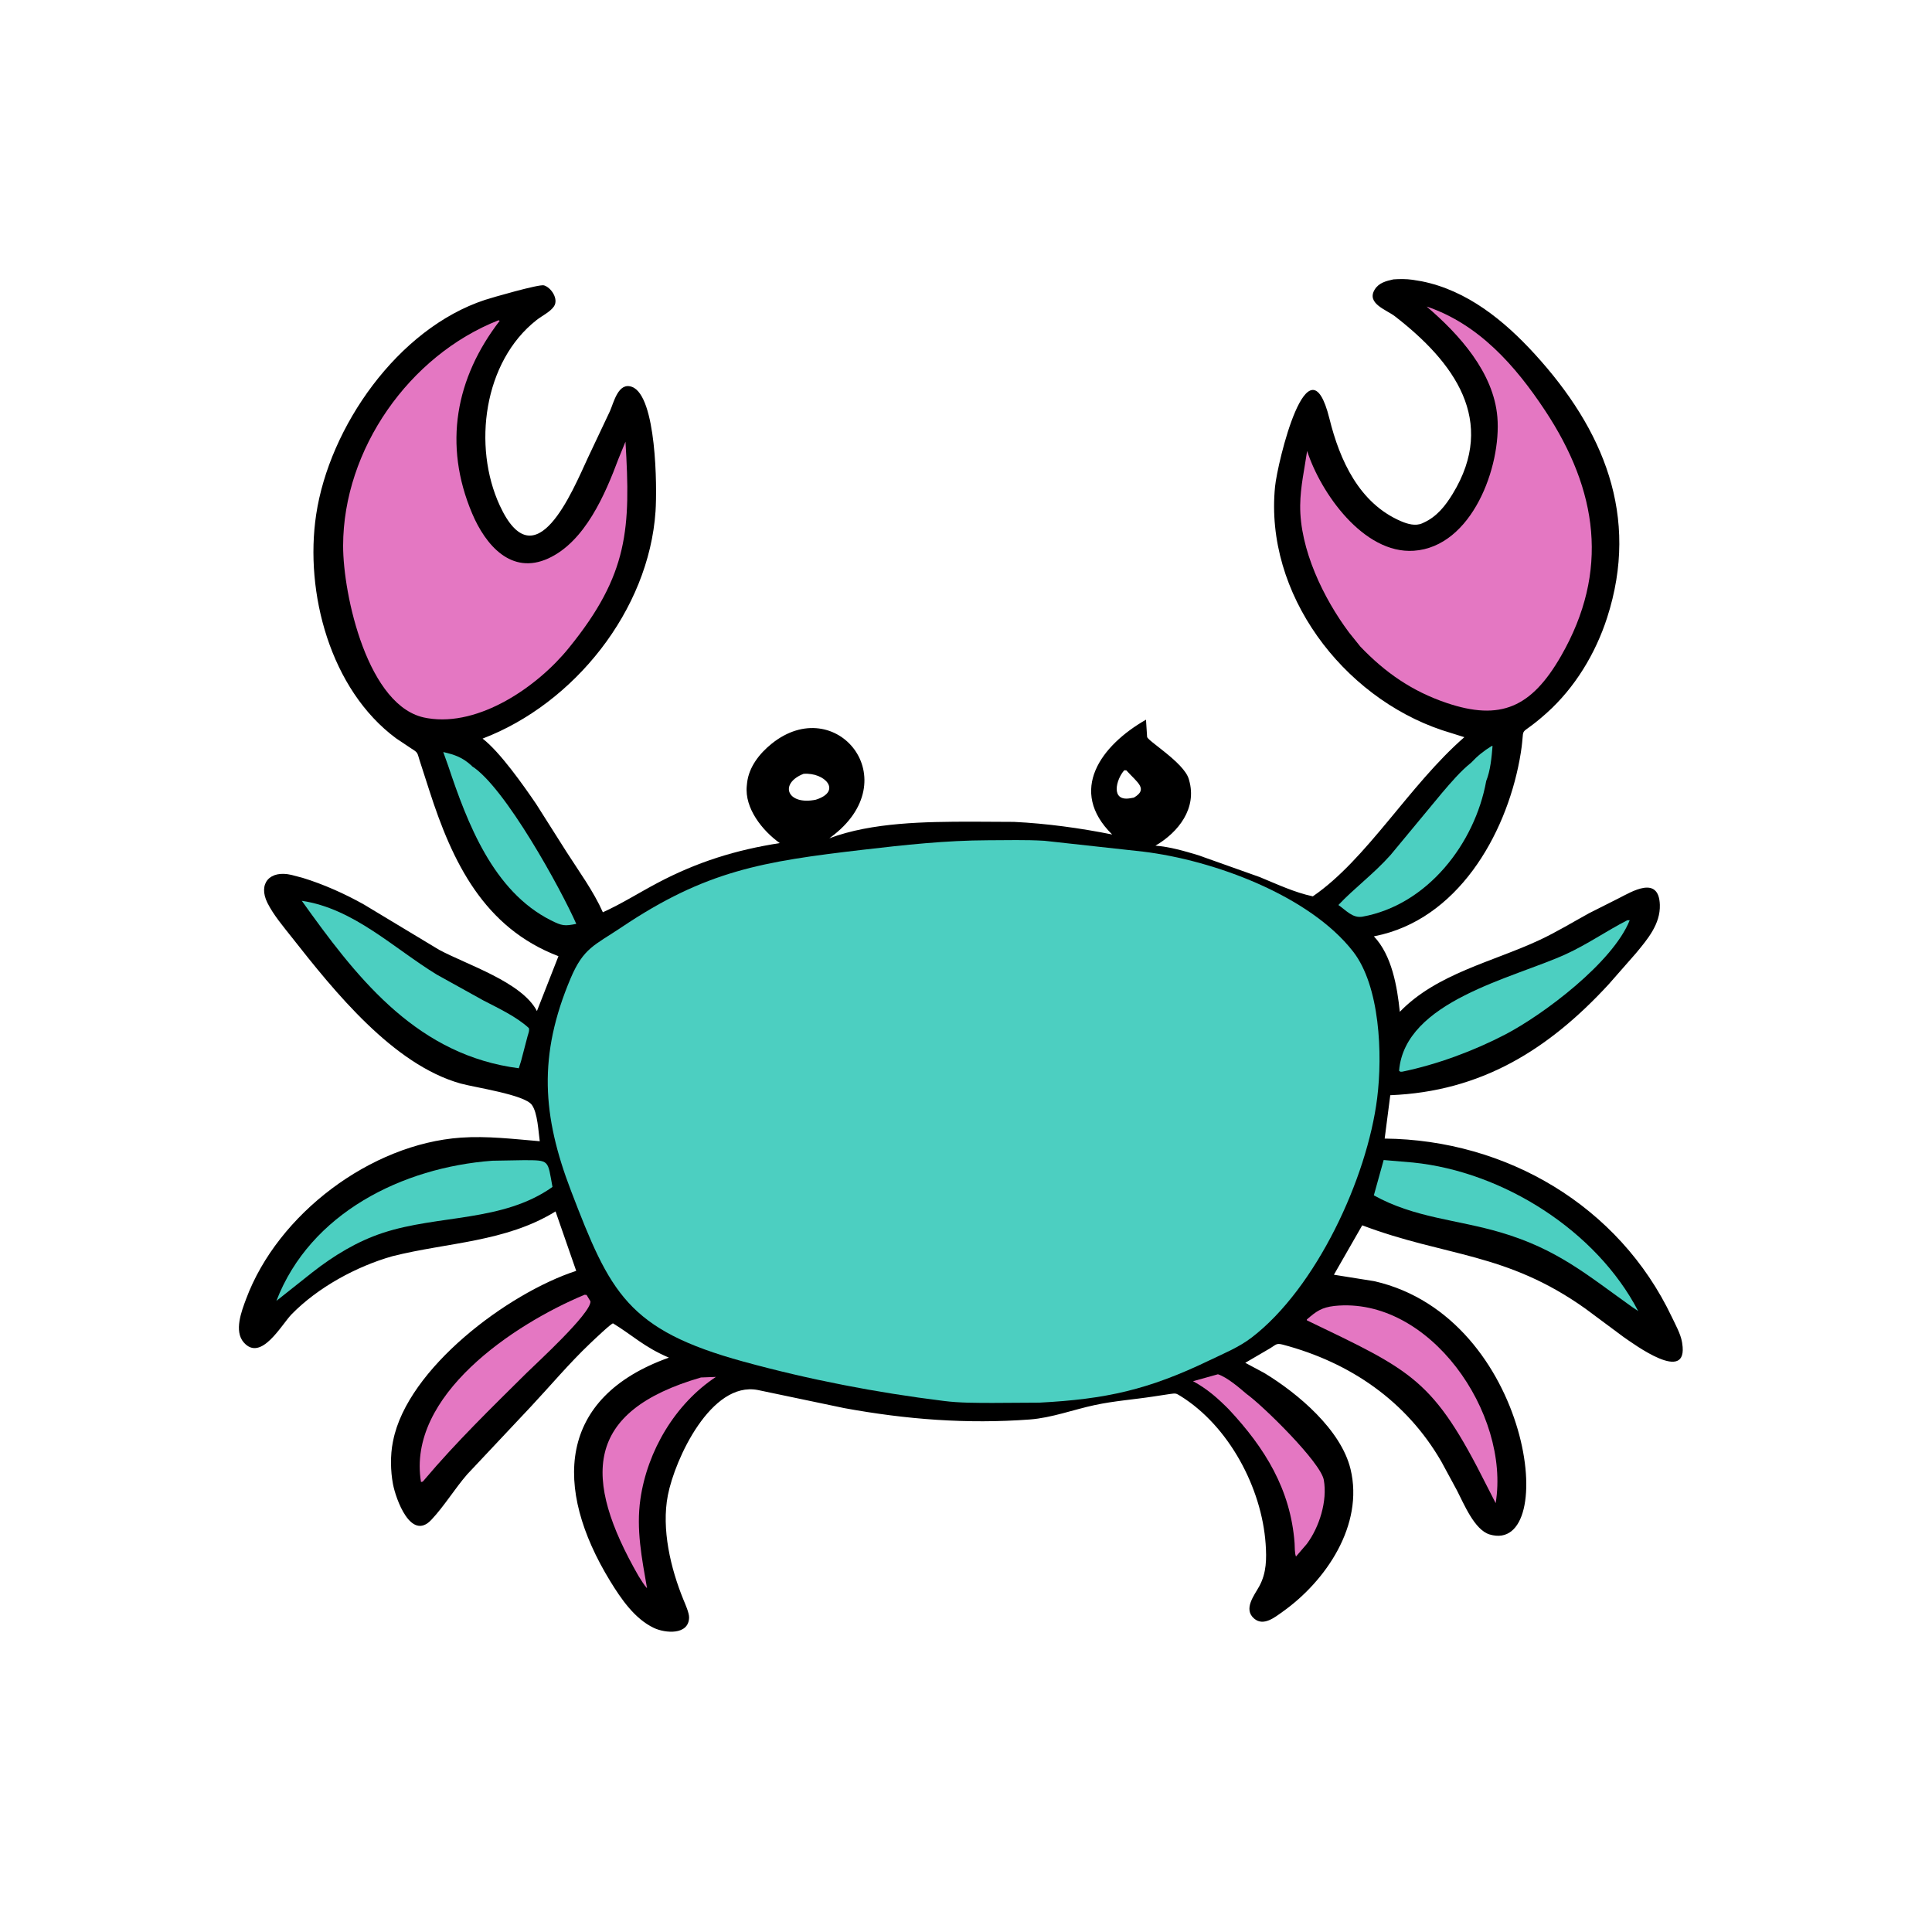 <svg version="1.1" xmlns="http://www.w3.org/2000/svg" style="display: block;" viewBox="0 0 2048 2048" width="640" height="640">
<path transform="translate(0,0)" fill="rgb(0,0,0)" d="M 1477.04 296.156 C 1483.66 295.683 1490.78 295.621 1497.35 296.581 L 1507.01 298.172 C 1555.25 307.811 1594.46 339.819 1626.88 375.308 C 1699.59 454.922 1738.46 546.912 1703.61 654.781 C 1691.32 692.81 1669.44 729.046 1639.57 755.785 C 1604.76 786.942 1619 761.428 1610.85 805.32 C 1595.83 886.214 1544.51 975.1 1457.49 992.329 L 1456.36 992.545 C 1475.52 1012.71 1481.11 1046 1483.86 1072.56 C 1523.09 1031.97 1582.49 1019.62 1631.94 996.473 C 1650.08 987.982 1666.96 977.694 1684.46 968.056 L 1715.86 952.23 C 1729.33 945.456 1758.4 927.322 1759.5 959.059 C 1760.21 979.599 1746.33 995.802 1734.03 1010.63 L 1705.21 1043.47 C 1641.27 1112.84 1570.03 1157.12 1473.75 1160.97 L 1467.81 1206.94 C 1596.77 1208.26 1716.23 1278.22 1772.13 1395.93 C 1776 1404.07 1781.53 1413.93 1783.03 1422.8 L 1783.21 1424 C 1790.2 1468.07 1731.75 1424.6 1720.93 1417.19 L 1680.72 1387.31 C 1596.3 1327.19 1532.52 1332.37 1444.02 1298.89 L 1414 1351.27 L 1456.96 1358.13 C 1624.11 1396.44 1654.1 1649.06 1579.08 1626.59 C 1562.91 1621.74 1551.77 1593.98 1544.45 1579.93 L 1527.98 1549.5 C 1491.06 1485.48 1431.61 1444.36 1359.87 1425.38 C 1352.82 1423.52 1352.75 1425.43 1346.51 1429.16 L 1320.04 1444.63 L 1340.2 1455.43 C 1375.78 1477 1421.55 1515.54 1431.64 1557.39 C 1445.87 1616.45 1405.68 1675.9 1359.5 1708.61 C 1351.22 1714.48 1339.41 1724.21 1329.5 1715.81 C 1317.6 1705.73 1329.69 1691.02 1334.92 1681.44 C 1342.62 1667.31 1342.72 1652.22 1341.62 1636.51 C 1337.46 1577.18 1302.68 1511.63 1251.25 1479.76 C 1246.36 1476.73 1246.24 1476.93 1240.45 1477.66 L 1222.76 1480.35 C 1201.99 1483.54 1181.11 1485.01 1160.51 1489.42 C 1137.9 1494.25 1114.74 1502.99 1091.63 1504.71 C 1025.15 1509.67 960.736 1504.7 895 1492.67 L 803.332 1473.47 C 753.82 1463.93 715.511 1546.37 707.967 1585 C 700.961 1620.88 710.937 1662.72 724.525 1695.89 C 726.342 1700.33 730.554 1709.68 730.469 1714.58 C 730.14 1733.57 705.069 1731.34 693.126 1725.67 C 672.735 1715.99 658.252 1694.73 646.798 1676.01 C 586.154 1576.92 591.069 1481.18 709.067 1439.15 C 682.626 1427.85 671.217 1415.92 649.898 1402.86 C 648.68 1402.11 630.181 1419.68 625.209 1424.42 C 603.112 1445.47 583.384 1469.03 562.545 1491.3 L 495.218 1562.9 C 481.907 1578.28 471.021 1596.43 457.208 1611.11 C 435.574 1634.1 419.518 1588.81 416.557 1573.14 C 413.961 1559.41 413.653 1542.46 416.439 1528.66 L 416.784 1527 C 432.012 1450.77 537.625 1371.13 610.794 1347.15 L 588.903 1284.16 C 535.946 1316.81 474.35 1316.9 415.755 1331.7 C 377.623 1342.56 337.055 1364.67 309.218 1393.07 C 298.452 1404.06 276.786 1444.03 258.4 1423.05 C 247.824 1410.99 256.098 1389.81 260.867 1377 C 294.485 1286.67 393.196 1212.64 488.5 1205.95 C 516.259 1204 544.494 1207.41 572.17 1209.75 C 570.698 1199.63 569.969 1179.68 563.748 1171.17 C 555.79 1160.29 503.309 1152.79 488.25 1148.58 C 416.696 1128.55 354.496 1051.01 309.346 993.624 C 300.556 982.452 289.83 969.845 283.5 957.13 C 273.278 936.597 285.989 922.01 309.041 927.458 L 320.77 930.546 C 342.907 937.303 365.749 947.545 385.913 958.891 L 465.37 1006.77 C 495.002 1022.76 553.202 1040.97 569.168 1071.75 L 591.99 1013.59 C 512.904 983.456 479.491 913.792 455.173 838.173 L 444.89 806.31 C 442.267 798.191 443.446 798.039 436.308 793.633 L 419.93 782.697 C 350.092 731.07 322.727 627.993 335.141 545.5 C 349.111 452.674 421.493 348.352 514.149 317.88 C 520.925 315.652 571.626 300.976 576.649 302.504 C 584.41 304.866 592.294 317.034 587.295 324.678 C 583.473 330.521 574.525 334.782 568.965 339.126 C 512.457 383.281 500.841 473.214 529.771 535.846 C 567.482 617.489 606.616 520.959 623.515 484.585 L 646.518 435.928 C 650.662 426.673 655.358 404.644 670 410.133 C 695.887 419.836 696.614 516.307 694.9 541.923 C 687.864 647.062 608.545 745.966 511.576 782.939 C 530.22 797.345 554.94 832.647 568.204 852.045 L 600.5 903 C 613.727 923.712 629.115 944.611 639.056 967.053 C 659.047 957.996 677.56 946.231 696.936 935.978 C 739.092 913.671 779.997 900.979 826.586 893.711 C 808.106 880.515 789.184 856.81 791.612 833.032 L 791.947 829.888 C 793.833 813.011 805.152 798.683 817.991 788.365 C 886.119 733.611 963.052 826.688 880.575 887.562 L 879.107 888.636 C 924.488 871.568 981.452 871.086 1029.16 871 L 1074.86 871.236 C 1109.3 872.904 1145.13 877.791 1178.94 884.597 C 1131.7 838.082 1167.14 790.057 1214.8 762.912 L 1215.97 780.987 C 1215.71 784.958 1255 808.215 1260.16 825.803 L 1260.5 827.027 C 1269.09 856.815 1249.23 882.207 1224.82 896.44 C 1239.93 897.587 1255.52 902.134 1270.01 906.492 L 1335.28 929.699 C 1353.7 937.27 1372.12 945.993 1391.64 950.169 C 1449.06 910.87 1493.83 832.315 1552.27 781.437 L 1528.7 774.033 C 1423.13 738.615 1340.35 629.358 1351.6 515.895 C 1354.11 490.573 1386.85 353.306 1409.3 443.95 C 1420.18 487.863 1440.76 533.524 1485.21 552.542 C 1492.07 555.479 1500.47 557.924 1507.67 554.726 L 1509 554.101 C 1522.98 547.831 1532.16 536.217 1539.96 523.42 C 1587.21 445.892 1541.33 383.786 1478.58 335.213 C 1469.75 328.378 1448.26 321.8 1457.21 307 C 1461.59 299.762 1469.32 297.882 1477.04 296.156 z M 851.788 820.288 C 825.439 830.674 834.487 853.95 864.781 847.726 C 893.038 838.812 874.357 818.533 851.788 820.288 z M 1191.79 816.5 C 1183.11 826.093 1176.96 849.764 1198 846.208 L 1201.97 845.508 C 1217.39 836.363 1205.79 829.716 1193.95 816.604 L 1191.79 816.5 z"/>
<path transform="translate(0,0)" fill="rgb(228,119,194)" d="M 1302.6 1493.99 C 1290.72 1482.01 1279.62 1472.24 1264.69 1464.13 L 1291.07 1456.78 C 1300.87 1459.95 1313.92 1471.23 1321.57 1477.78 C 1338.04 1489.46 1399.91 1549.85 1403.29 1568.82 C 1407.25 1591.06 1398.6 1618.75 1385.29 1636.61 L 1373.79 1649.99 C 1372.26 1646.28 1372.62 1639.86 1372.31 1635.69 C 1368.05 1578.94 1341.02 1535.04 1302.6 1493.99 z"/>
<path transform="translate(0,0)" fill="rgb(228,119,194)" d="M 743.04 1460.18 L 758.901 1459.59 C 715.738 1488.13 686.273 1537.94 678.877 1588.95 C 674.186 1621.3 680.421 1651.97 685.899 1683.65 C 682.41 1679.85 679.719 1674.97 676.891 1670.66 C 617.332 1566.76 619.095 1496.14 743.04 1460.18 z"/>
<path transform="translate(0,0)" fill="rgb(76,207,193)" d="M 475.122 811.87 L 469.878 797.201 C 482.466 800.113 490.421 802.934 500.148 811.872 L 500.141 812.1 C 535.306 834.186 595.107 943.448 610.888 979.347 C 598.563 981.801 595.866 981.554 584.065 975.626 C 522.849 944.874 495.421 872.685 475.122 811.87 z"/>
<path transform="translate(0,0)" fill="rgb(228,119,194)" d="M 619.625 1372.5 L 621.808 1372.69 L 625.92 1379.5 C 626.586 1392.28 567.813 1445.87 558.291 1455.31 C 521.214 1492.04 483.637 1528.59 449.938 1568.5 C 448.468 1570.15 448.576 1570.81 446.279 1570.98 C 431.144 1479.39 544.338 1403.92 619.625 1372.5 z"/>
<path transform="translate(0,0)" fill="rgb(76,207,193)" d="M 1559.37 808.565 C 1566.23 801.286 1572.86 795.912 1581.4 790.681 L 1582.16 790.811 C 1581.19 802.695 1579.92 816.794 1575.46 827.849 C 1563.41 894.363 1513.04 959.206 1444.41 971.679 C 1433.86 973.596 1427.03 965.077 1418.75 959.346 C 1435.5 941.528 1455.96 926.594 1474.07 906.305 L 1528.62 840.485 C 1538.02 829.526 1548.07 817.59 1559.37 808.565 z"/>
<path transform="translate(0,0)" fill="rgb(228,119,194)" d="M 1414.54 1384.35 C 1515.15 1373.87 1601.13 1498.09 1585.48 1593.42 L 1575.94 1574.76 C 1519.24 1461.83 1497.98 1453.79 1385.34 1399.59 L 1385.3 1398.71 C 1395.42 1389.91 1401.01 1385.96 1414.54 1384.35 z"/>
<path transform="translate(0,0)" fill="rgb(76,207,193)" d="M 1724.99 975.5 L 1727.55 975.5 C 1709.71 1020.2 1636.38 1075.36 1595.62 1096.61 C 1562.29 1113.99 1523.17 1128.47 1486.5 1136.02 C 1484.55 1136.03 1484.57 1136.44 1483.09 1135 C 1489.18 1061.04 1603.57 1037.16 1659.67 1011.57 C 1682.47 1001.17 1702.76 986.919 1724.99 975.5 z"/>
<path transform="translate(0,0)" fill="rgb(76,207,193)" d="M 1466.74 1229.68 L 1497.89 1232.33 C 1593.58 1242.04 1692.34 1304.78 1736.55 1389.79 L 1730.51 1385.74 C 1681.79 1351.05 1650.89 1324.22 1590.94 1306.47 C 1544.46 1292.7 1499.63 1291.17 1456.33 1267.12 L 1466.74 1229.68 z"/>
<path transform="translate(0,0)" fill="rgb(76,207,193)" d="M 521.824 1230.42 L 555.001 1229.84 C 582.977 1229.9 580.357 1229.46 585.646 1258.21 C 532.98 1295.62 464.712 1287.51 405.904 1306.89 C 378.339 1315.97 353.818 1331 331.088 1348.77 L 292.991 1378.98 C 328.826 1285.94 426.444 1237.58 521.824 1230.42 z"/>
<path transform="translate(0,0)" fill="rgb(76,207,193)" d="M 319.914 954.887 C 374.848 963.025 417.131 1005.06 462.997 1033.11 L 512.451 1060.54 C 528.177 1068.71 547.443 1077.68 560.548 1089.74 C 561.56 1092.25 559.888 1096 559.182 1098.66 L 552.354 1124.73 L 549.949 1132.41 L 540.5 1130.98 C 437.197 1113.52 375.981 1033.32 319.914 954.887 z"/>
<path transform="translate(0,0)" fill="rgb(228,119,194)" d="M 1512.28 324.919 C 1567.55 343.565 1606.42 387.649 1637.9 435.271 C 1693.61 519.517 1706.46 605.529 1654.72 695.478 C 1623.45 749.828 1590.7 764.589 1533.14 745.029 C 1496.69 732.642 1468.46 713.011 1442.05 685.438 L 1430.09 670.546 C 1403.03 634.365 1377.71 582.233 1378.26 535.558 C 1378.5 515.723 1382.8 497.473 1385.6 477.998 C 1399.82 522.221 1445.33 587.442 1498.7 583.825 C 1560.54 579.635 1591.57 494.281 1587.28 442.248 C 1583.38 394.846 1546.89 354.492 1512.28 324.919 z"/>
<path transform="translate(0,0)" fill="rgb(228,119,194)" d="M 528.435 339.5 L 529.703 340.047 C 482.946 400.763 469.66 471.356 500.462 544.218 C 514.678 577.846 542.057 609.891 581.241 591.941 C 620.21 574.089 641.557 523.917 655.595 486.373 L 663.042 468.168 C 668.52 559.798 666.514 608.708 603.115 686.689 C 569.937 727.856 507.989 770.368 453.58 761.371 L 452 761.086 C 389.82 750.648 363.618 630.392 363.714 578.406 C 363.903 476.462 433.697 376.793 528.435 339.5 z"/>
<path transform="translate(0,0)" fill="rgb(76,207,193)" d="M 1047.31 890.713 C 1067.19 890.693 1087.32 890.054 1107.15 891.267 L 1211.52 902.735 C 1286.48 911.752 1388.01 949.242 1434.3 1008.63 C 1462.87 1045.29 1465.69 1117.66 1459.86 1164.09 C 1449.16 1249.37 1395.11 1365.39 1327.03 1417.69 C 1313.22 1428.3 1297.55 1434.56 1282 1442.06 C 1217.18 1473.3 1172.34 1483.16 1101.84 1486.86 L 1052.03 1487.16 C 1034.9 1487.1 1017.24 1487.22 1000.24 1485.04 C 928.394 1476.14 857.804 1462.47 788.079 1443.36 C 665.101 1409.65 646.763 1370.55 605.264 1262.24 C 574.871 1182.91 570.199 1118.93 604.908 1037 C 618.625 1004.62 630.326 1002.09 658.813 982.961 C 748.296 922.872 808.099 913.222 914.677 900.795 C 958.99 895.628 1002.68 890.84 1047.31 890.713 z"/>
</svg>